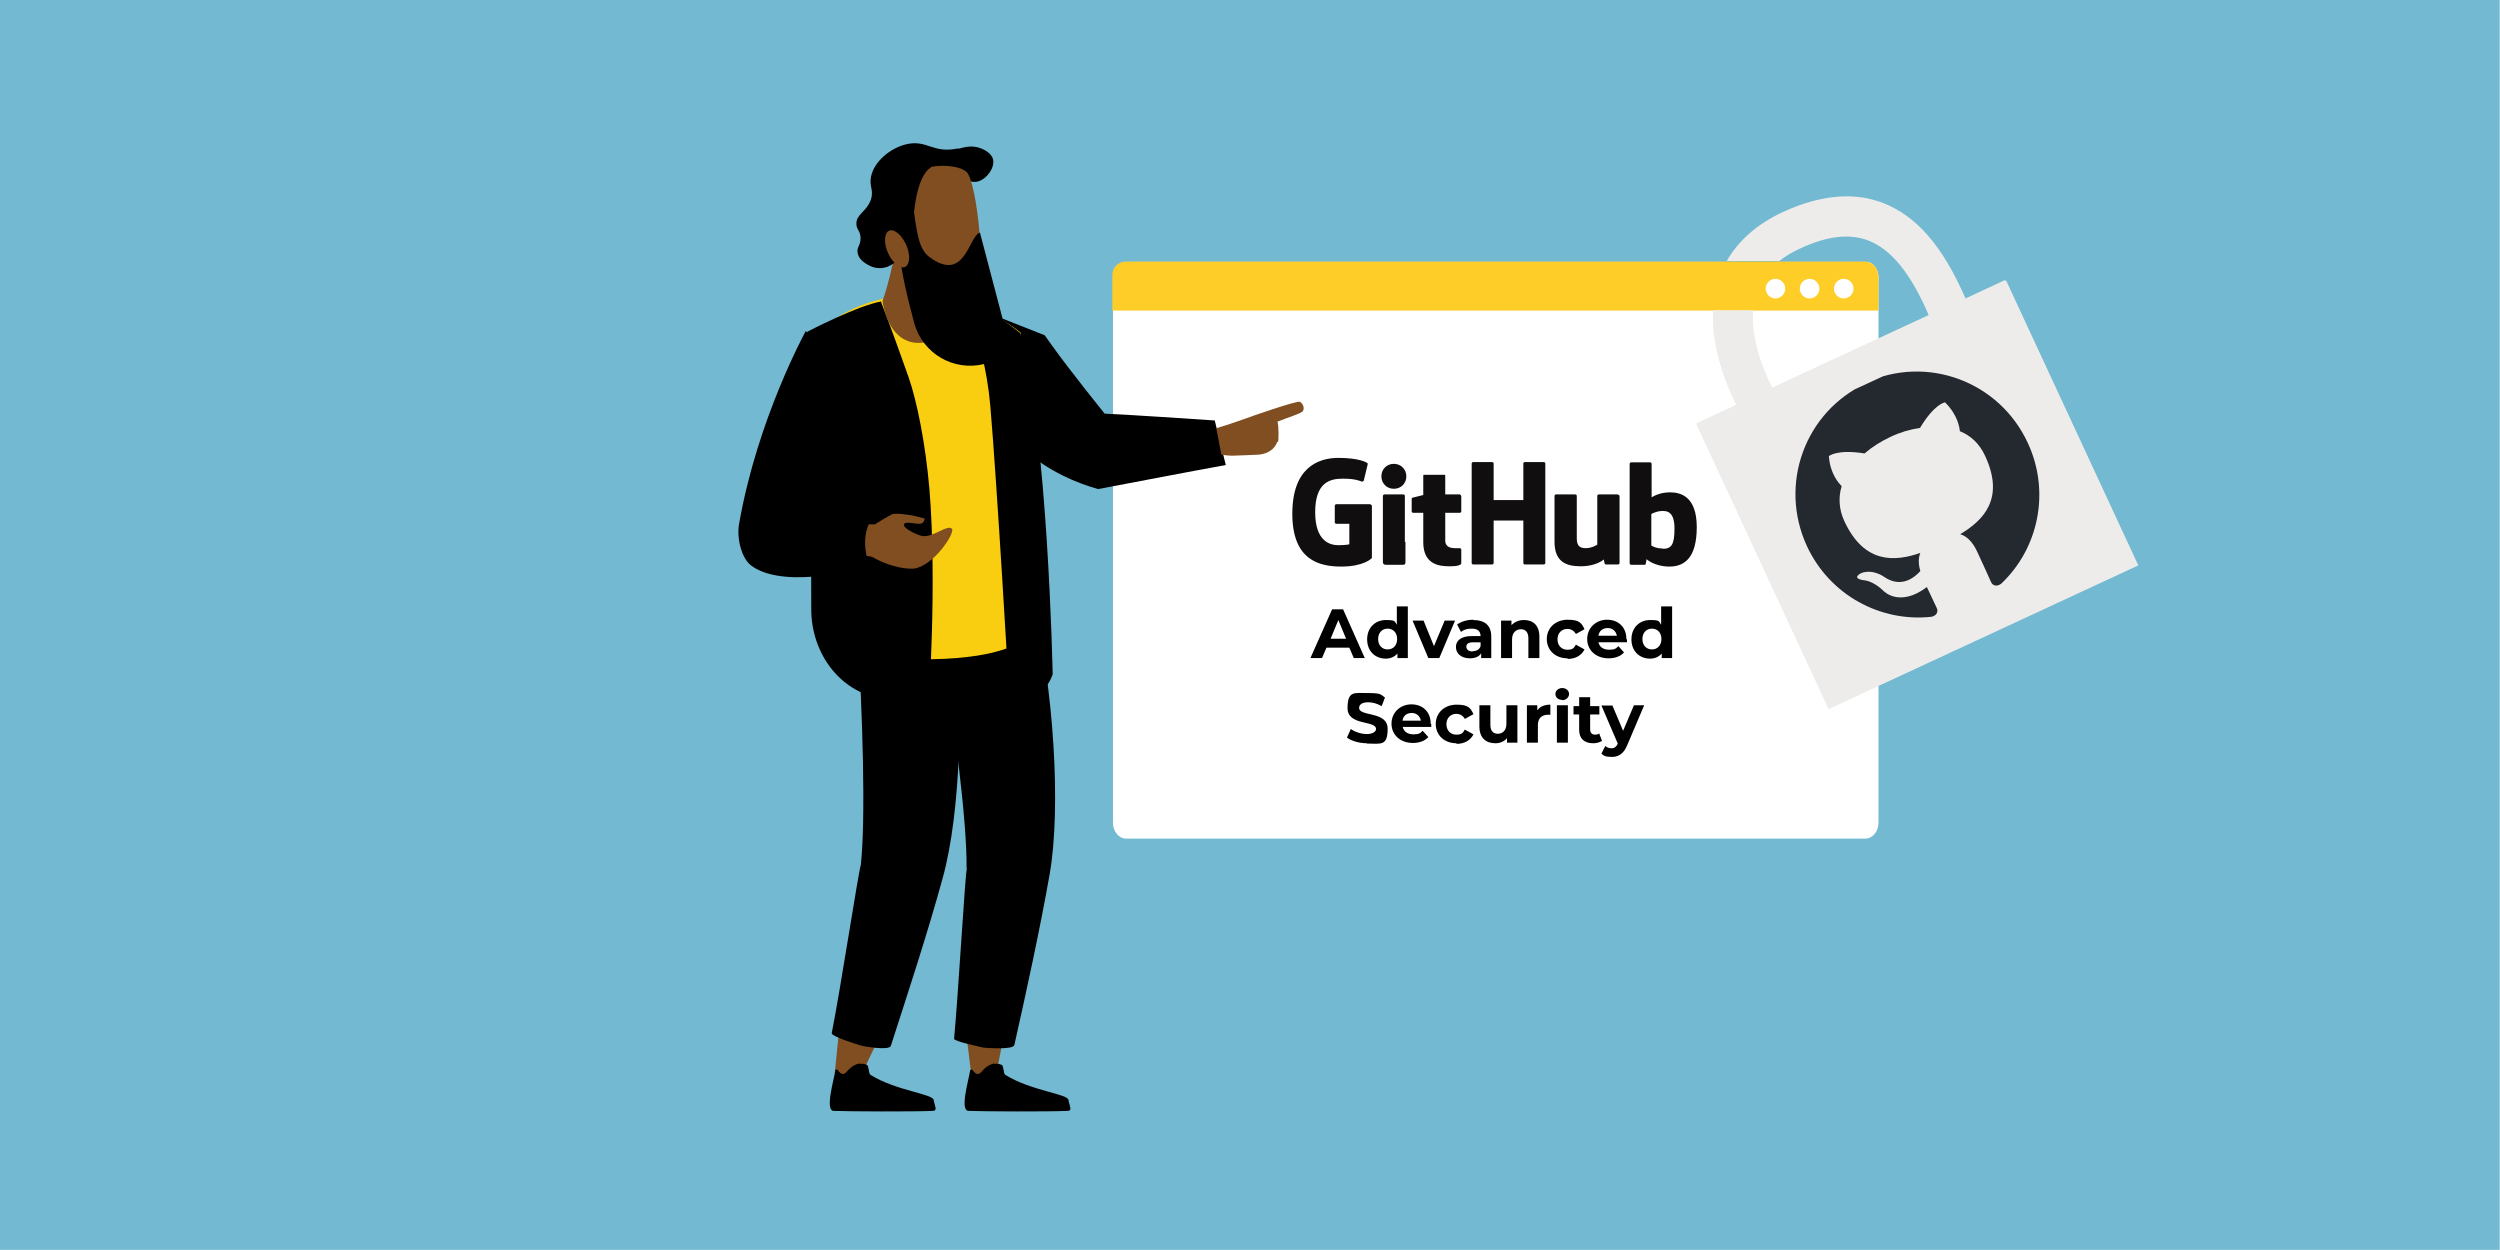 <?xml version="1.0" encoding="UTF-8"?>
<svg id="Layer_1" xmlns="http://www.w3.org/2000/svg" version="1.1" xmlns:xlink="http://www.w3.org/1999/xlink" viewBox="0 0 841.9 420.9">
  <!-- Generator: Adobe Illustrator 29.5.1, SVG Export Plug-In . SVG Version: 2.1.0 Build 141)  -->
  <defs>
    <style>
      .st0 {
        fill: #edeceb;
      }

      .st1 {
        fill: #ffcd28;
      }

      .st2 {
        fill: #fff;
      }

      .st3 {
        fill: none;
      }

      .st4 {
        fill: #72b9d1;
      }

      .st5 {
        clip-path: url(#clippath-1);
      }

      .st6 {
        fill: #100e0f;
      }

      .st7 {
        fill: #24292f;
        fill-rule: evenodd;
      }

      .st8 {
        fill: #804e20;
      }

      .st9 {
        clip-path: url(#clippath-2);
      }

      .st10 {
        fill: #f9cd10;
      }

      .st11 {
        clip-path: url(#clippath);
      }
    </style>
    <clipPath id="clippath">
      <rect class="st3" y="0" width="841.8" height="420.9"/>
    </clipPath>
    <clipPath id="clippath-1">
      <rect class="st3" x="435.2" y="154.2" width="136.2" height="36.6"/>
    </clipPath>
    <clipPath id="clippath-2">
      <rect class="st3" x="604.3" y="125.5" width="82.4" height="80.7" transform="translate(-10 286.1) rotate(-24.8)"/>
    </clipPath>
  </defs>
  <g class="st11">
    <g>
      <path class="st4" d="M850.6-13.9H-8.4v446.9h859V-13.9Z"/>
      <path class="st2" d="M632.6,93.5v183.6c0,2.9-2,5.3-4.4,5.3h-249c-2.4,0-4.4-2.4-4.4-5.3V93.5c0-2.9,2-5.3,4.4-5.3h249c2.5-.2,4.4,2.3,4.4,5.3Z"/>
      <path class="st1" d="M632.6,92.5v12.1h-258v-12.1c0-2.4,2-4.4,4.4-4.4h249c2.5,0,4.4,2,4.4,4.4"/>
      <path class="st2" d="M597.9,93.9c1.8,0,3.3,1.5,3.3,3.3s-1.5,3.3-3.3,3.3-3.3-1.5-3.3-3.3,1.5-3.3,3.3-3.3Z"/>
      <path class="st2" d="M609.4,93.9c1.8,0,3.3,1.5,3.3,3.3s-1.5,3.3-3.3,3.3-3.3-1.5-3.3-3.3,1.5-3.3,3.3-3.3Z"/>
      <path class="st2" d="M620.9,93.9c1.8,0,3.3,1.5,3.3,3.3s-1.5,3.3-3.3,3.3-3.3-1.5-3.3-3.3,1.5-3.3,3.3-3.3Z"/>
      <path class="st0" d="M711,171.3l-35.6-76.7c0-.2-.3-.3-.4-.2l-13.1,6.1c-7.7-17.7-16.5-27.8-27.9-32.2-9.7-3.7-21-2.7-33.6,3.1-8.6,4-15,9.6-18.9,16.5h17.7c2-1.6,4.3-3,7-4.2,9.2-4.3,16.7-5.1,23-2.7,7.7,3,14.3,11.1,20.3,25.1l-52.7,24.4c-3.6-7.1-7.1-17-6.4-26h-13.5c-.5,9.6,2.1,20.3,7.8,31.8l-13.1,6.1c-.2,0-.3.3-.2.4l35.6,76.7c0,.2.3.3.4.2l103.5-48c.2,0,.3-.3.2-.4h0v-.2Z"/>
      <path class="st0" d="M675.6,94.5l-104.3,48.4,44.5,95.9,104.3-48.4-44.5-95.9Z"/>
      <path d="M409.1,141.7l3.7,14.9c-14.3,2.6-28.6,5.4-43,8.1-7.1-2-16.5-5.8-25.3-13.5-7-6.1-15.9-14.3-16.1-25.7-.3-11.1,7.7-18.8,7.7-18.8l15.7,6.2c3.4,4.8,7,9.7,10.9,14.6,3.1,4.1,6.3,8,9.3,11.8,12.3.6,24.8,1.5,37.1,2.3h0Z"/>
      <path class="st8" d="M292.9,351.2c.7.3,1.5.2,2.3,0-2,4.2-4,8.3-5.9,12.6-3.7-.3-5-.9-8.2-2.3.5-4.8,1-9.7,1.5-14.8,3,2.3,6.8,3.7,10.3,4.5h0Z"/>
      <path class="st8" d="M336.1,347.6c.7,0,1.5,0,2.3-.3-1,4.4-1.8,8.9-2.7,13.4-3.7.3-4.9,4.2-8.3,3.2-.7-4.8-1.7-13.8-2.4-18.9,3.6,1.7,7.5,2.5,11.3,2.7h0Z"/>
      <path d="M289.9,291.2c1.6-14.9.8-48.7-1.5-85.3,11.2-1.7,21-1.7,32.3-1.2,4.2,28.5,2.9,69.2-3.3,91.2-5,18.3-11.6,38.3-17.4,56.3-.5,1.7-9.3.2-10.4-.2-1.1-.3-9.7-3-9.5-4.1,2.9-14.5,9-54.4,9.8-56.7h0Z"/>
      <path d="M325.5,292.3c.2-15-4-48.6-9.7-84.8,11-2.9,20.6-3.7,32.1-4.3,6.9,28,9.5,68.7,5.6,91.1-3.3,18.8-7.8,39.3-11.9,57.6-.3,1.7-9.2,1-10.4.9-1.1-.3-10-2.1-9.9-3,1.4-14.7,3.7-55.1,4.3-57.4h0Z"/>
      <path d="M289.5,358.3c.9-.2,1.7,0,2.4.3.8.3.5,3,1.3,3.4,8.5,5.3,21,6.4,21.2,8.4.3,1.8,1.5,3.7-.3,3.7-7.1.3-27.8.2-33.3,0-3.1,0,0-10.3.5-13.6,0-.3.5-.4.8-.2.4.6,1.2,1.7,2.2,1.3.7-.3,1-1,1.7-1.6,1-1,2.3-1.7,3.6-1.9h0Z"/>
      <path d="M334.9,358.3c.9-.2,1.7,0,2.4.3.8.3.5,3,1.3,3.4,8.5,5.3,21,6.4,21.2,8.4.3,1.8,1.5,3.7-.3,3.7-7.1.3-27.9.2-33.3,0-3.1,0,0-10.3.5-13.6,0-.3.5-.4.8-.2.4.6,1.2,1.7,2.2,1.3.7-.3,1-1,1.7-1.6,1-1,2.3-1.7,3.6-1.9h0Z"/>
      <path class="st10" d="M276.3,217.1s6.3,5.6,37.6,4.9c24-.4,30.3-6.3,30.3-6.3l-.5-103.7s-10.6-8.7-24.9-12.3c-4.2-1-9-.2-14.1,0-3.7.2-7.2.8-10.5,1.7-12.9,3.7-21.9,12.1-23.3,18.7-1.7,8.3,5.5,96.9,5.5,96.9h0v.2Z"/>
      <path d="M296.6,101.4s2.8,7,9.4,25.7c2.8,8,5.7,22.5,7,37.7,2.6,31.7-.3,72.7-.3,72.7,0,0-12-1.6-16.3-2.3-14.1-2.6-23.2-15.7-23.2-30s0-14.7-.3-20.6c-.7-16.4-1-72.9-1-72.9,0,0,16.8-8.8,25-10.2h0Z"/>
      <path d="M321.8,99.7s9.3,10.2,11.7,37c2.3,26.8,6.3,96.2,6.3,96.2,0,0,10.7,5.5,14.7-5.8,0,0-1.6-80.6-10.9-114.9,0,0-12.1-10.2-21.8-12.4h0Z"/>
      <path class="st8" d="M294.1,187.7c.7.6,7.2,4,13.6,3.8,6.8-.9,14-12.1,12.9-13.4-1.5-1.7-6.3,3-10,2.4-1.7-.3-6.4-2.5-6.2-3.8.3-1.3,3-.3,5.3-.3,1.6,0,1.7-1.8,1.7-1.8l-4-1s-5.8-1-7-.4c-1.2.5-5.8,3.4-5.8,3.4l-8.6-.2-1.7,11.2s8.7-1,9.8.2h0Z"/>
      <path d="M271.4,111.6c8.8,4.7,12,24,11,31.8l-9.7,25.7s1.9,3.5.3,4.2l21.2.6s-5.5,5.7-1.3,16.8c0,0-27.7,8.3-39.6,0-3.5-2.3-5.3-9.3-4.4-14.3,6.2-35.5,22.5-65,22.5-65h0Z"/>
      <path class="st8" d="M300.4,89.7s-1.1,5.6-3.2,11.7c0,0,2.3,21,20.6,11.7,0,0-2.6-13.4-.6-20.1,2-6.8-14.8-11.8-16.8-3.2Z"/>
      <path d="M322.5,50c-8.4,1.8-10.3-3.1-17.4-1.4-5.3,1.3-10.8,5.8-11.8,11-.6,3.3,1,4.3,0,7.6-1.5,4.2-5,4.9-4.9,8.2,0,2,1.4,2.3,1.4,4.8s-1.3,3-1,4.8c.3,2.9,3.8,4.3,4.3,4.6.6.3,2.9,1.2,5.6.3.7-.3,2.3-.9,3.6-2.4,2-2.6,1.8-6.2.7-8.7-.8-1.7-1.7-2-2.2-3.9-.2-.6-.6-2.6.3-4.3,1-1.7,2.6-1.2,4.6-2.7,3-2.3,2-5.2,5-8,2.3-2,4.9-2.3,5.6-2.4,6.1-.9,8.7,4.8,13.1,3.6,3-.9,5.7-4.7,5-7.5-.6-2.3-3.7-3.5-4.2-3.7-3-1.1-5.5-.3-7.5.2h0Z"/>
      <path class="st8" d="M303.7,64.4c-2.4,19.3,1.8,34.8,3.2,37.8,3,6.2,19.9,3.7,21.6,1,4.1-7.4.7-41.7-3-45.3-3.7-3.5-20.6-3.3-21.8,6.5h0Z"/>
      <path d="M307.5,69.1l-4.5,15.7c.3,6.4,2.8,16.1,4.9,24.1,2.9,10.2,13.2,16.2,23.5,13.7h.3c5-1.3,8.2-6.4,6.9-11.6l-8.6-32.7c-3.9,1.4-5,17.2-17.1,8.2-3.7-2.8-4.2-8.9-5.4-17.2h0v-.2Z"/>
      <path d="M307.5,86.1c-.7-13,1-27.1,6.2-29.8,0,0-13-1.6-15.7,9.5-2.8,11,5,21.8,5,21.8l4.3-1.4h0Z"/>
      <path class="st8" d="M305.4,83c-1.4-3.5-3.9-5.8-5.7-5.4s-2.2,3.7-.9,7c1.4,3.5,3.9,5.8,5.7,5.4s2.2-3.7.9-7Z"/>
      <path class="st8" d="M430.4,148.9c.2-.6.3-5.3-.2-6.9,3.7-1.5,8.1-2.8,8.5-3.5.8-1,0-2.8-1-3.2-1-.4-17.2,5.2-17.8,5.5-3,1-6.7,2.4-10.3,3.4l1.7,8.9h0c2.2.4,3.9.4,5.2.3,1.9,0,4.5-.2,7.5-.3h0c4.4-.5,5.7-3.1,6.1-4.3h.3Z"/>
      <g class="st5">
        <g>
          <path class="st6" d="M461.5,169.8h-11.5c-.3,0-.5.3-.5.5v5.6c0,.3.3.5.5.5h4.4v6.9s-1,.3-3.7.3-7.8-1.2-7.8-11.1,4.8-11.3,9.2-11.3,5.6.7,6.6,1c.3,0,.6-.3.6-.5l1.3-5.4c0-.2,0-.3-.2-.4-.4-.3-3-1.7-9.7-1.7s-15.5,3.2-15.5,18.8,9,17.8,16.5,17.8,10.1-2.7,10.1-2.7c.2,0,.2-.3.2-.4v-17.3c0-.3-.3-.5-.5-.5h0Z"/>
          <path class="st6" d="M520.4,156.1c0-.3-.3-.5-.5-.5h-6.4c-.3,0-.5.3-.5.5v12.3h-10v-12.3c0-.3-.3-.5-.5-.5h-6.4c-.3,0-.5.3-.5.5v33.5c0,.3.3.5.5.5h6.4c.3,0,.5-.3.5-.5v-14.3h10v14.3c0,.3.3.5.5.5h6.4c.3,0,.5-.3.5-.5v-33.5Z"/>
          <path class="st6" d="M473.6,160.4c0-2.3-1.8-4.2-4.2-4.2s-4.2,1.8-4.2,4.2,1.8,4.2,4.2,4.2,4.2-1.8,4.2-4.2Z"/>
          <path class="st6" d="M473.1,182.5v-15.5c0-.3-.3-.5-.5-.5h-6.4c-.3,0-.5.3-.5.6v22.2c0,.6.4.9,1,.9h5.8c.6,0,.8-.3.8-.9v-6.8h0Z"/>
          <path class="st6" d="M544.8,166.5h-6.4c-.3,0-.5.3-.5.5v16.4s-1.7,1.2-3.9,1.2-3-1-3-3.3v-14.3c0-.3-.3-.5-.5-.5h-6.5c-.3,0-.5.3-.5.5v15.4c0,6.7,3.7,8.3,8.9,8.3s7.7-2.3,7.7-2.3c0,0,.2,1.2.3,1.4,0,.2.3.3.4.3h4.1c.3,0,.5-.3.5-.5v-22.5c0-.3-.3-.5-.5-.5h0Z"/>
          <path class="st6" d="M562.3,165.8c-3.7,0-6.1,1.7-6.1,1.7v-11.3c0-.3-.3-.5-.5-.5h-6.4c-.3,0-.5.3-.5.5v33.5c0,.3.3.5.5.5h4.5c.2,0,.3,0,.4-.3s.3-1.6.3-1.6c0,0,2.6,2.5,7.7,2.5s9.2-3,9.2-13.3-5.4-11.7-9-11.7h0ZM559.8,184.7c-2.3,0-3.7-1-3.7-1v-10.6s1.5-.9,3.3-1c2.3-.2,4.5.5,4.5,5.9s-1,6.9-4.1,6.8h0Z"/>
          <path class="st6" d="M491.6,166.5h-4.9v-6.3c0-.3,0-.3-.4-.3h-6.6c-.3,0-.4,0-.4.3v6.5s-3.3.8-3.6.9c-.3,0-.3.3-.3.5v4.1c0,.3.3.5.5.5h3.4v9.9c0,7.4,5.2,8.1,8.7,8.1s3.5-.5,3.8-.6c.2,0,.3-.3.3-.5v-4.5c0-.3-.3-.5-.5-.5s-1,0-1.7,0c-2.3,0-3.2-1.1-3.2-2.5v-9.4h4.9c.3,0,.5-.3.5-.5v-5.1c0-.3-.3-.5-.5-.5h.2Z"/>
        </g>
      </g>
      <g class="st9">
        <path class="st7" d="M628.4,129.1c-20.6,9.6-29.5,34-19.9,54.8,7.7,16.6,24.9,25.7,42,23.8,2-.5,2.2-2,1.7-3-.4-.9-1.8-3.8-3.3-7-9.3,7-14.6,1.3-14.6,1.3-3.7-3.6-6.7-3.6-6.7-3.6-4.4-.7-.8-2.4-.8-2.4,3.9-1.5,7.6,1.2,7.6,1.2,6,4.2,10.6,0,12.3-1.9-.8-2.6-.6-4.7,0-6.1-8.7,3-18.9,3.7-25.6-10.7-1.9-4.1-2-8.2-.9-11.8-.8-.8-3.9-4-4.3-10.1,0,0,2.7-2.4,12-.9,2.7-2.3,5.6-4.1,8.8-5.6,3.1-1.5,6.5-2.5,9.9-3,4.9-8.2,8.4-8.6,8.4-8.6,4.4,4.3,4.9,8.7,5,9.7,3.7,1.5,6.6,4.2,8.5,8.3,6.7,14.4-.5,21.7-8.4,26.4,1.9.5,4.1,2.3,5.7,5.8,2.3,5,4.2,9.1,4.7,10.3.4,1,1.7,1.8,3.4.6,12.5-11.8,16.7-30.8,9-47.4-9.6-20.8-34-29.8-54.6-20.3h0Z"/>
      </g>
      <path d="M455.9,221.6l-1.5-3.5h-7.7l-1.5,3.5h-3.9l7.3-16.4h3.7l7.3,16.4h-4,.2ZM448.1,215.1h5.2l-2.6-6.3-2.6,6.3ZM470.4,204.2h3.7v17.4h-3.5v-1.5c-1,1.1-2.3,1.7-3.9,1.7-3.6,0-6.3-2.5-6.3-6.5s2.8-6.5,6.3-6.5,2.9.5,3.7,1.6v-6.1ZM467.3,218.7c1.8,0,3.2-1.3,3.2-3.5s-1.4-3.5-3.2-3.5-3.2,1.3-3.2,3.5,1.4,3.5,3.2,3.5ZM486.5,209h3.5l-5.3,12.6h-3.7l-5.3-12.6h3.7l3.5,8.6,3.6-8.6h0ZM496.1,208.8c3.8,0,6.1,1.7,6.1,5.6v7.2h-3.4v-1.6c-.7,1.1-2,1.7-3.8,1.7-3,0-4.7-1.7-4.7-3.8s1.6-3.7,5.4-3.7h2.9c0-1.6-1-2.5-2.9-2.5s-2.7.4-3.7,1.1l-1.3-2.5c1.4-1,3.4-1.6,5.4-1.6h0ZM495.9,219.3c1.2,0,2.3-.5,2.7-1.7v-1.3h-2.5c-1.7,0-2.3.6-2.3,1.5s.8,1.6,2.1,1.6ZM513.2,208.8c3,0,5.2,1.7,5.2,5.6v7.2h-3.7v-6.7c0-2-1-3-2.5-3s-3,1-3,3.4v6.3h-3.7v-12.6h3.5v1.5c1-1,2.4-1.7,4.2-1.7h0ZM527.9,221.7c-4.1,0-7-2.7-7-6.5s3-6.5,7-6.5,4.7,1.1,5.7,3.2l-2.9,1.6c-.7-1.2-1.7-1.7-2.9-1.7-1.8,0-3.3,1.3-3.3,3.5s1.5,3.5,3.3,3.5,2.2-.5,2.9-1.7l2.9,1.6c-1,2-3,3.2-5.7,3.2ZM547.9,215.3v1h-9.6c.3,1.6,1.7,2.5,3.6,2.5s2.3-.4,3.1-1.2l1.9,2.1c-1.1,1.3-3,2-5.2,2-4.3,0-7.2-2.8-7.2-6.5s2.9-6.5,6.7-6.5,6.5,2.5,6.5,6.5l.2.2ZM541.4,211.5c-1.7,0-2.9,1-3.1,2.6h6.2c-.3-1.6-1.5-2.6-3.1-2.6h0ZM559.4,204.2h3.7v17.4h-3.5v-1.5c-1,1.1-2.3,1.7-3.9,1.7-3.6,0-6.3-2.5-6.3-6.5s2.8-6.5,6.3-6.5,2.9.5,3.7,1.6v-6.1ZM556.3,218.7c1.8,0,3.2-1.3,3.2-3.5s-1.4-3.5-3.2-3.5-3.2,1.3-3.2,3.5,1.4,3.5,3.2,3.5ZM460.3,250.3c-2.6,0-5.2-.8-6.7-1.9l1.3-2.9c1.4,1,3.5,1.7,5.4,1.7s3.1-.8,3.1-1.7c0-3-9.6-1-9.6-7s2.3-5.1,6.9-5.1,4.2.5,5.7,1.5l-1.1,2.9c-1.6-.9-3.1-1.3-4.5-1.3-2.3,0-3.1.9-3.1,1.9,0,3,9.6,1,9.6,7s-2.3,5-7,5h0ZM482,243.8v1h-9.6c.3,1.6,1.7,2.5,3.6,2.5s2.3-.4,3.1-1.2l1.9,2.1c-1.1,1.3-3,2-5.2,2-4.3,0-7.2-2.8-7.2-6.5s2.9-6.5,6.7-6.5,6.5,2.5,6.5,6.5l.2.2ZM475.4,240.1c-1.7,0-2.9,1-3.1,2.6h6.2c-.3-1.6-1.5-2.6-3.1-2.6h0ZM490.5,250.3c-4.1,0-7-2.7-7-6.5s3-6.5,7-6.5,4.7,1.1,5.7,3.2l-2.9,1.6c-.7-1.2-1.7-1.7-2.9-1.7-1.8,0-3.3,1.3-3.3,3.5s1.5,3.5,3.3,3.5,2.2-.5,2.9-1.7l2.9,1.6c-1,2-3,3.2-5.7,3.2ZM507.3,237.5h3.7v12.6h-3.5v-1.5c-1,1.1-2.3,1.7-3.9,1.7-3.1,0-5.4-1.7-5.4-5.7v-7.1h3.7v6.6c0,2.1,1,3,2.5,3s2.9-1,2.9-3.4v-6.3h0ZM517.8,239.1c.9-1.2,2.3-1.8,4.3-1.8v3.4h-.8c-2,0-3.4,1.1-3.4,3.5v5.9h-3.7v-12.6h3.5v1.7h0ZM526.1,235.7c-1.4,0-2.3-.9-2.3-2s1-2,2.3-2,2.3.9,2.3,2-1,2.1-2.3,2.1h0ZM524.3,250.1v-12.6h3.7v12.6h-3.7ZM538.5,246.9l1,2.6c-.8.5-1.8.8-3,.8-3,0-4.7-1.6-4.7-4.5v-5.2h-1.9v-2.8h1.9v-3h3.7v3h3.1v2.8h-3.1v5.1c0,1,.6,1.7,1.6,1.7s1-.2,1.5-.4h0ZM550.2,237.5h3.5l-5.7,13.4c-1.2,3-3,4-5.2,4s-2.7-.4-3.5-1.1l1.3-2.6c.5.5,1.3.8,2.1.8s1.6-.4,2.1-1.6h0c0,0-5.5-12.8-5.5-12.8h3.7l3.6,8.5,3.6-8.5h0Z"/>
    </g>
  </g>
</svg>